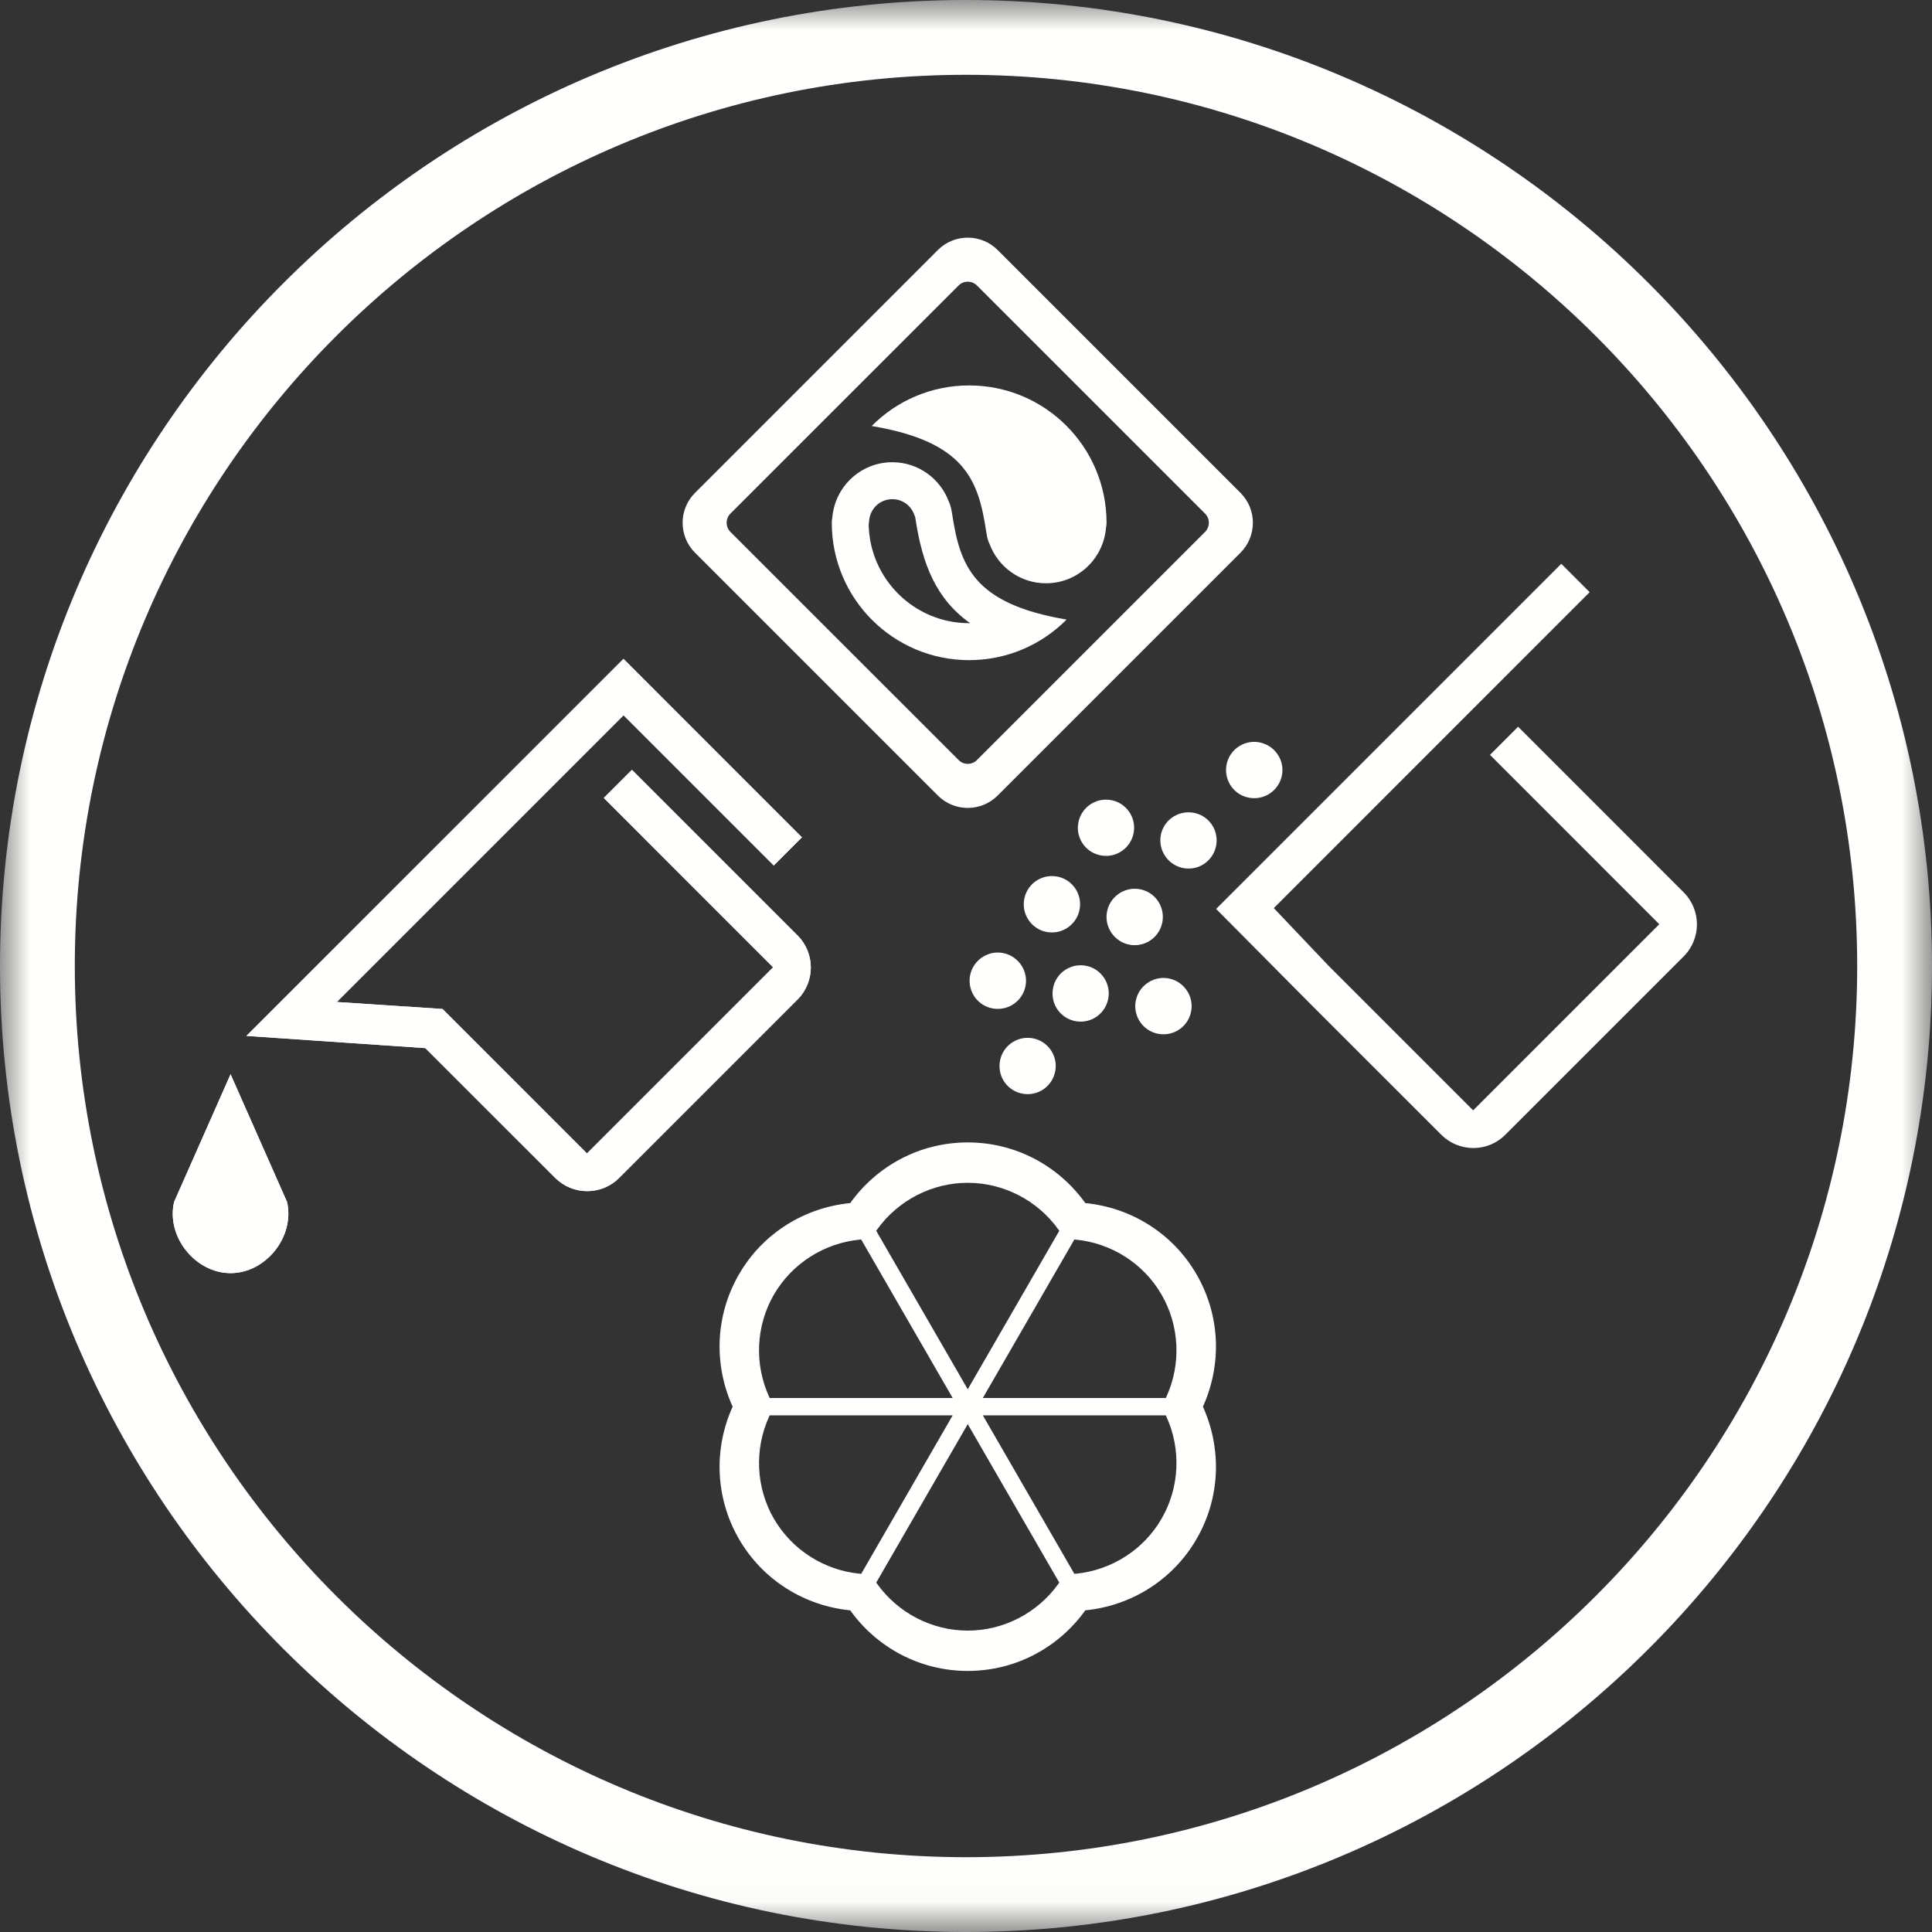 <?xml version="1.0" encoding="UTF-8"?>
<svg width="32px" height="32px" viewBox="0 0 32 32" version="1.1" xmlns="http://www.w3.org/2000/svg" xmlns:xlink="http://www.w3.org/1999/xlink">
    <rect x="0" y="0" width="32" height="32" fill="#333333" stroke="none"/>
    <title>UniversalDose</title>
    <defs>
        <polygon id="path-1" points="0 0 32 0 32 31.979 0 31.979"></polygon>
    </defs>
    <g id="Symbols" stroke="none" stroke-width="1" fill="none" fill-rule="evenodd">
        <g id="WM-/-Highlights-/-UniversalDose" transform="translate(0, -228)">
            <g id="PSAAFL21PCE0000E" transform="translate(0, 228)">
                <g id="Group-3">
                    <mask id="mask-2" fill="white">
                        <use xlink:href="#path-1"></use>
                    </mask>
                    <g id="Clip-2"></g>
                    <path d="M16,1.239 C7.861,1.239 1.239,7.861 1.239,16 C1.239,24.139 7.861,30.761 16,30.761 C24.139,30.761 30.761,24.139 30.761,16 C30.761,7.861 24.139,1.239 16,1.239 Z M16,32 C7.177,32 0,24.823 0,16 C0,7.178 7.177,0 16,0 C24.822,0 32,7.178 32,16 C32,24.823 24.822,32 16,32 L16,32 Z" id="Fill-1" fill="#FFFFFE" mask="url(#mask-2)"></path>
                </g>
                <path d="M19.96,8.81 L16.181,12.589 C16.097,12.673 15.961,12.673 15.878,12.589 L12.098,8.81 C12.015,8.726 12.015,8.591 12.098,8.507 L15.878,4.728 C15.961,4.645 16.097,4.645 16.181,4.728 L19.96,8.507 C20.043,8.591 20.043,8.726 19.96,8.81 Z M20.547,8.164 L16.524,4.141 C16.251,3.868 15.807,3.868 15.534,4.141 L11.511,8.164 C11.238,8.437 11.238,8.88 11.511,9.154 L15.534,13.177 C15.807,13.45 16.251,13.45 16.524,13.177 L20.547,9.154 C20.82,8.88 20.82,8.437 20.547,8.164 L20.547,8.164 Z" id="Fill-4" fill="#FFFFFE"></path>
                <path d="M18.319,8.74 C18.277,9.255 17.851,9.661 17.325,9.661 C16.893,9.661 16.529,9.387 16.388,9.005 C16.371,8.972 16.357,8.928 16.346,8.872 C16.344,8.862 16.343,8.852 16.341,8.841 C16.338,8.826 16.335,8.812 16.333,8.795 C16.204,7.948 15.981,7.315 14.438,7.056 C14.85,6.64 15.421,6.384 16.052,6.384 C17.309,6.384 18.328,7.402 18.328,8.659 C18.328,8.689 18.324,8.715 18.319,8.74" id="Fill-5" fill="#FFFFFE"></path>
                <path d="M16.052,10.322 C15.142,10.322 14.4,9.587 14.388,8.679 L14.392,8.665 L14.395,8.628 C14.411,8.422 14.577,8.268 14.78,8.268 C14.943,8.268 15.085,8.368 15.143,8.525 L15.155,8.557 L15.158,8.562 C15.158,8.564 15.159,8.566 15.159,8.567 L15.16,8.573 L15.162,8.587 L15.165,8.604 C15.277,9.337 15.498,9.917 16.069,10.322 C16.063,10.322 16.058,10.322 16.052,10.322 Z M15.772,8.522 C15.769,8.505 15.766,8.492 15.764,8.476 C15.762,8.466 15.76,8.456 15.758,8.445 C15.747,8.389 15.733,8.345 15.717,8.312 C15.576,7.93 15.211,7.656 14.78,7.656 C14.254,7.656 13.827,8.062 13.785,8.578 C13.78,8.602 13.777,8.628 13.777,8.659 C13.777,9.916 14.796,10.934 16.052,10.934 C16.683,10.934 17.254,10.677 17.666,10.262 C16.124,10.002 15.901,9.369 15.772,8.522 L15.772,8.522 Z" id="Fill-6" fill="#FFFFFE"></path>
                <path d="M3.819,17.793 L4.754,19.907 C4.887,20.479 4.406,21.087 3.819,21.087 C3.232,21.087 2.749,20.479 2.884,19.907 L3.819,17.793" id="Fill-7" fill="#FFFFFE"></path>
                <path d="M9.726,19.729 C9.525,19.729 9.336,19.65 9.194,19.508 L7.045,17.36 L4.081,17.158 L10.327,10.913 L13.282,13.869 L12.816,14.335 L10.328,11.847 L5.579,16.596 L7.33,16.712 L9.722,19.105 L12.805,16.022 L10.001,13.217 L10.467,12.751 L13.209,15.493 C13.503,15.786 13.503,16.263 13.209,16.556 L10.257,19.508 C10.116,19.65 9.927,19.729 9.726,19.729" id="Fill-8" fill="#FFFFFE"></path>
                <path d="M3.819,17.793 L4.754,19.907 C4.887,20.479 4.406,21.087 3.819,21.087 C3.232,21.087 2.749,20.479 2.884,19.907 L3.819,17.793" id="Fill-9" fill="#FFFFFE"></path>
                <path d="M9.726,19.729 C9.525,19.729 9.336,19.65 9.194,19.508 L7.045,17.36 L4.081,17.158 L10.327,10.913 L13.282,13.869 L12.816,14.335 L10.328,11.847 L5.579,16.596 L7.33,16.712 L9.722,19.105 L12.805,16.022 L10.001,13.217 L10.467,12.751 L13.209,15.493 C13.503,15.786 13.503,16.263 13.209,16.556 L10.257,19.508 C10.116,19.65 9.927,19.729 9.726,19.729" id="Fill-10" fill="#FFFFFE"></path>
                <path d="M19.32,23.133 L19.31,23.155 L16.279,23.155 L17.795,20.53 L17.818,20.532 C18.412,20.59 18.944,20.931 19.24,21.445 C19.537,21.959 19.567,22.59 19.32,23.133 Z M19.24,25.153 C18.944,25.667 18.412,26.008 17.818,26.066 L17.795,26.068 L16.279,23.443 L19.31,23.443 L19.32,23.465 C19.567,24.008 19.537,24.639 19.24,25.153 Z M17.531,26.232 C17.184,26.717 16.623,27.008 16.029,27.008 C15.436,27.008 14.874,26.717 14.527,26.232 L14.513,26.213 L16.029,23.588 L17.545,26.213 L17.531,26.232 Z M14.241,26.066 C13.646,26.008 13.115,25.667 12.817,25.153 C12.521,24.639 12.491,24.008 12.738,23.465 L12.748,23.443 L15.779,23.443 L14.264,26.068 L14.241,26.066 Z M12.817,21.445 C13.115,20.931 13.646,20.59 14.241,20.532 L14.264,20.53 L15.779,23.155 L12.748,23.155 L12.738,23.133 C12.491,22.59 12.521,21.959 12.817,21.445 Z M14.527,20.366 C14.874,19.881 15.436,19.591 16.029,19.591 C16.623,19.591 17.184,19.881 17.531,20.366 L17.545,20.386 L16.029,23.011 L14.513,20.386 L14.527,20.366 Z M19.82,21.11 C19.418,20.414 18.719,19.999 17.976,19.927 C17.542,19.319 16.832,18.922 16.029,18.922 C15.226,18.922 14.516,19.319 14.082,19.927 C13.339,19.999 12.64,20.414 12.238,21.11 C11.837,21.807 11.826,22.619 12.135,23.299 C11.826,23.979 11.837,24.792 12.238,25.488 C12.64,26.184 13.339,26.599 14.082,26.672 C14.516,27.279 15.226,27.676 16.029,27.676 C16.832,27.676 17.542,27.279 17.976,26.672 C18.719,26.599 19.418,26.184 19.82,25.488 C20.222,24.792 20.232,23.979 19.924,23.299 C20.232,22.619 20.222,21.807 19.82,21.11 L19.82,21.11 Z" id="Fill-11" fill="#FFFFFE"></path>
                <path d="M20.843,12.293 C20.59,12.254 20.351,12.429 20.313,12.682 C20.273,12.938 20.448,13.177 20.702,13.215 C20.958,13.254 21.196,13.08 21.236,12.824 C21.275,12.571 21.099,12.332 20.843,12.293" id="Fill-12" fill="#FFFFFE"></path>
                <path d="M19.757,13.46 C19.502,13.421 19.263,13.594 19.224,13.848 C19.186,14.103 19.36,14.341 19.616,14.381 C19.87,14.42 20.107,14.245 20.146,13.99 C20.185,13.735 20.011,13.499 19.757,13.46" id="Fill-13" fill="#FFFFFE"></path>
                <path d="M16.596,15.782 C16.342,15.743 16.104,15.921 16.065,16.172 C16.026,16.43 16.2,16.666 16.455,16.705 C16.711,16.744 16.949,16.571 16.989,16.313 C17.027,16.062 16.852,15.822 16.596,15.782" id="Fill-14" fill="#FFFFFE"></path>
                <path d="M19.34,16.203 C19.087,16.164 18.848,16.342 18.809,16.593 C18.769,16.85 18.946,17.087 19.199,17.126 C19.454,17.165 19.693,16.992 19.732,16.734 C19.771,16.483 19.595,16.242 19.34,16.203" id="Fill-15" fill="#FFFFFE"></path>
                <path d="M18.866,14.726 C18.611,14.687 18.372,14.862 18.333,15.118 C18.294,15.371 18.47,15.611 18.724,15.65 C18.979,15.689 19.216,15.512 19.255,15.259 C19.294,15.003 19.121,14.765 18.866,14.726" id="Fill-16" fill="#FFFFFE"></path>
                <path d="M17.495,14.516 C17.238,14.477 17.001,14.651 16.962,14.907 C16.923,15.16 17.097,15.4 17.352,15.439 C17.607,15.478 17.845,15.302 17.884,15.049 C17.924,14.793 17.748,14.554 17.495,14.516" id="Fill-17" fill="#FFFFFE"></path>
                <path d="M18.359,16.524 C18.398,16.273 18.224,16.032 17.97,15.993 C17.713,15.954 17.477,16.132 17.439,16.382 C17.399,16.64 17.572,16.876 17.827,16.916 C18.083,16.955 18.319,16.782 18.359,16.524" id="Fill-18" fill="#FFFFFE"></path>
                <path d="M17.481,17.726 C17.52,17.474 17.346,17.234 17.092,17.195 C16.835,17.156 16.599,17.333 16.561,17.584 C16.521,17.842 16.694,18.078 16.95,18.117 C17.204,18.156 17.441,17.983 17.481,17.726" id="Fill-19" fill="#FFFFFE"></path>
                <path d="M18.779,13.782 C18.819,13.527 18.644,13.289 18.39,13.25 C18.134,13.211 17.898,13.386 17.858,13.641 C17.819,13.894 17.993,14.132 18.249,14.171 C18.503,14.21 18.74,14.035 18.779,13.782" id="Fill-20" fill="#FFFFFE"></path>
                <path d="M24.403,19.015 C24.202,19.015 24.013,18.936 23.871,18.794 L21.722,16.646 L20.143,15.055 L25.86,9.338 L26.33,9.808 L21.098,15.041 L22.007,15.998 L24.4,18.391 L27.483,15.308 L24.679,12.503 L25.145,12.037 L27.886,14.779 C28.18,15.072 28.18,15.549 27.886,15.842 L24.934,18.794 C24.793,18.936 24.604,19.015 24.403,19.015" id="Fill-21" fill="#FFFFFE"></path>
            </g>
        </g>
    </g>
</svg>